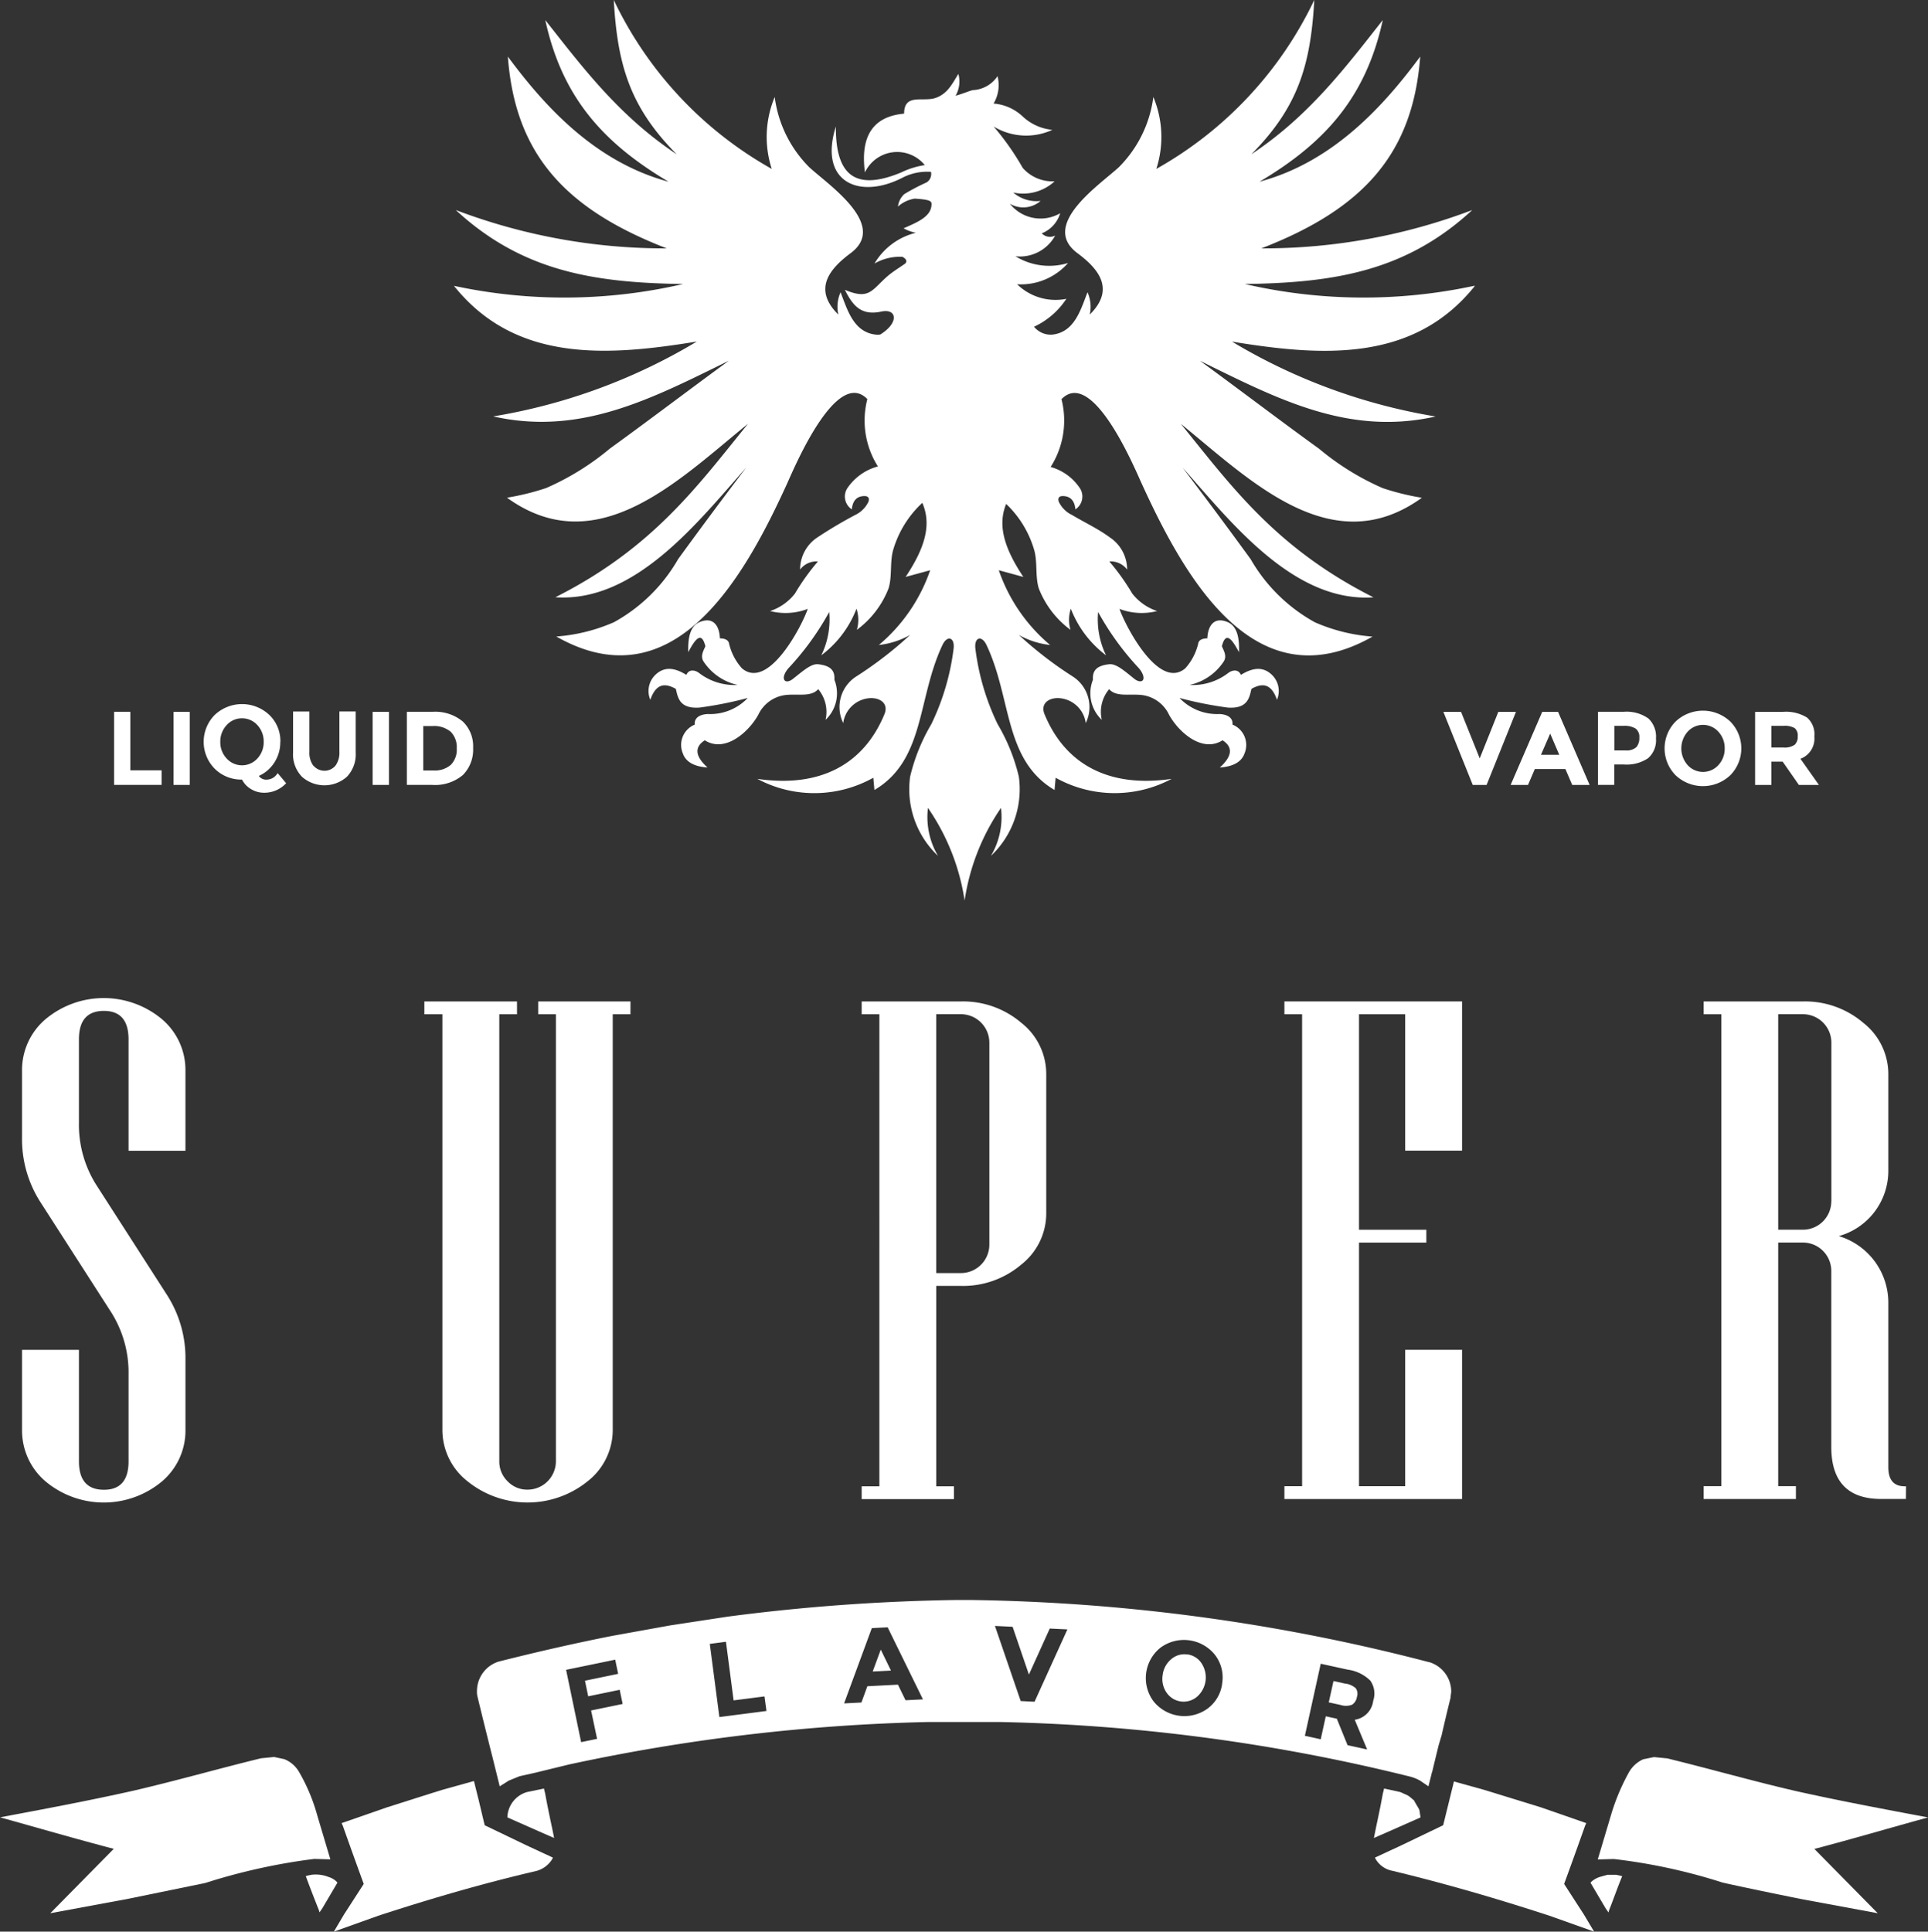 <svg id="SuperFlavor_simbolo" xmlns="http://www.w3.org/2000/svg" xmlns:xlink="http://www.w3.org/1999/xlink" width="97.354" height="97.53" viewBox="0 0 97.354 97.53">
  <rect x="0" y="0" width="97.354" height="97.53" fill="#333333" stroke="none"/>
  <defs>
    <clipPath id="clip-path">
      <rect id="Rettangolo_145" data-name="Rettangolo 145" width="97.354" height="97.53" fill="none"/>
    </clipPath>
  </defs>
  <g id="Raggruppa_472" data-name="Raggruppa 472" transform="translate(0 0)">
    <g id="Raggruppa_471" data-name="Raggruppa 471" clip-path="url(#clip-path)">
      <g id="Raggruppa_470" data-name="Raggruppa 470">
        <g id="Raggruppa_469" data-name="Raggruppa 469" clip-path="url(#clip-path)">
          <path id="Tracciato_336" data-name="Tracciato 336" d="M261.776,602.371l2.237-.8c2.629-.86,5.288-1.634,7.946-2.253a1.341,1.341,0,0,0,.847-.618l.028-.067-1.329-.617L269.391,597l-.3-1.259-.243-.974-1.511.42c-.936.287-1.9.6-2.871.906l-2.3.8.061.132c.514,1.457,1.057,2.938,1.057,2.938l-1,1.547Z" transform="translate(-244.917 -504.841)" fill="#ffffff"/>
          <path id="Tracciato_337" data-name="Tracciato 337" d="M234.27,600.493l3.928-.728,3.9-.8a30.437,30.437,0,0,1,5.5-1.215h.029l.787.022-.665-2.231a9.24,9.24,0,0,0-.906-2.165,1.5,1.5,0,0,0-.755-.663l-.515-.11-.664.066c-2.176.531-4.321,1.148-6.527,1.656-2.174.486-4.412.906-6.647,1.325,1.9.53,3.806,1.083,5.741,1.591Z" transform="translate(-231.732 -503.891)" fill="#ffffff"/>
          <path id="Tracciato_338" data-name="Tracciato 338" d="M259.943,605.09l.15-.22.755-1.281-.06-.067a1.007,1.007,0,0,0-.392-.22,1.767,1.767,0,0,0-.846-.111l-.121.023-.181.044c.21.574.452,1.193.664,1.723Z" transform="translate(-243.808 -508.533)" fill="#ffffff"/>
          <path id="Tracciato_339" data-name="Tracciato 339" d="M366.528,602.389l-.513-.861-1-1.547s.544-1.481,1.058-2.938l.061-.132-2.3-.8-2.871-.884-1.511-.419-.544,2.209-2.114,1.016-1.329.617.029.067a1.243,1.243,0,0,0,.847.6c2.659.64,5.318,1.414,7.947,2.274Z" transform="translate(-286.035 -504.859)" fill="#ffffff"/>
          <path id="Tracciato_340" data-name="Tracciato 340" d="M389.641,600.493l-3.2-3.247c1.934-.508,3.806-1.061,5.741-1.591-2.235-.42-4.472-.839-6.647-1.325-2.205-.508-4.352-1.126-6.526-1.656l-.666-.066-.543.11a1.562,1.562,0,0,0-.726.663,10.709,10.709,0,0,0-.906,2.165l-.665,2.231.787-.022h.028a28.853,28.853,0,0,1,5.5,1.193c1.3.288,2.6.553,3.9.818Z" transform="translate(-294.824 -503.891)" fill="#ffffff"/>
          <path id="Tracciato_341" data-name="Tracciato 341" d="M375.759,605.1l.03-.11c.213-.53.424-1.149.665-1.723l-.3-.067H375.7l-.393.111a1.27,1.27,0,0,0-.393.22l-.062.067.756,1.281Z" transform="translate(-294.54 -508.538)" fill="#ffffff"/>
          <path id="Tracciato_342" data-name="Tracciato 342" d="M279.749,597.938l-.029-.155c-.092-.463-.273-1.259-.424-2.1l-.06-.242-.846.176a1.369,1.369,0,0,0-1,1.281l1.6.708Z" transform="translate(-251.77 -505.136)" fill="#ffffff"/>
          <path id="Tracciato_343" data-name="Tracciato 343" d="M355.363,597.938l.756-.331,1.6-.708-.06-.375-.031-.066-.181-.309-.06-.11-.21-.177-.092-.067-.392-.177-.816-.176-.06.242c-.15.84-.331,1.613-.423,2.1Z" transform="translate(-285.988 -505.136)" fill="#ffffff"/>
          <path id="Tracciato_344" data-name="Tracciato 344" d="M352.138,585.9l-.6-.133-.238,1.077.587.129a.882.882,0,0,0,.592-.011.569.569,0,0,0,.244-.4.477.477,0,0,0-.066-.438,1.006,1.006,0,0,0-.518-.228" transform="translate(-284.204 -500.89)" fill="#ffffff"/>
          <path id="Tracciato_345" data-name="Tracciato 345" d="M337.585,583.369a1.012,1.012,0,0,0-.819.246,1.23,1.23,0,0,0-.424.8,1.212,1.212,0,0,0,.2.882,1.042,1.042,0,0,0,1.543.2,1.295,1.295,0,0,0,.221-1.683,1.006,1.006,0,0,0-.724-.45" transform="translate(-277.635 -499.833)" fill="#ffffff"/>
          <path id="Tracciato_346" data-name="Tracciato 346" d="M310.262,584.045l.921-.048-.514-1.057Z" transform="translate(-266.195 -499.649)" fill="#ffffff"/>
          <path id="Tracciato_347" data-name="Tracciato 347" d="M322.72,581.612a96.6,96.6,0,0,0-23.175-3.138h-.635a99.056,99.056,0,0,0-11.6.841l-2.9.442-2.93.529c-1.9.375-3.838.818-5.742,1.3a1.558,1.558,0,0,0-1.088,1.481.976.976,0,0,0,.031.308s.362,1.5.756,3.049l.361,1.458.455-.287.271-.11.272-.111.786-.176,1.723-.42a95.919,95.919,0,0,1,18.129-2.143h3.626a93.519,93.519,0,0,1,20.639,2.74,2.068,2.068,0,0,1,.574.221l.421.287.183-.73v.023l.181-.751.152-.619.151-.507c.241-1.06.452-1.9.452-1.9,0-.111.031-.221.031-.331a1.556,1.556,0,0,0-1.117-1.458m-42.012,3.875-.806.167L279.15,582l2.48-.512.148.715-1.675.347.163.788,1.591-.329.148.715-1.593.329Zm6.175-1.1-.484-3.695.816-.106.387,2.959,1.559-.2.1.735Zm9.4-.849-.384-.787-1.544.08-.3.822-.875.044,1.4-3.8.8-.042,1.782,3.639Zm6.515.075-.7-.034-1.3-3.793.892.043.823,2.413,1.053-2.324.891.043Zm9.476-.944a1.858,1.858,0,0,1-.734,1.287,2,2,0,0,1-2.732-.36,1.963,1.963,0,0,1,.359-2.72,2,2,0,0,1,2.731.36,1.855,1.855,0,0,1,.375,1.434m7.627.875a1.1,1.1,0,0,1-.934.979l.626,1.5-.989-.217-.543-1.337-.557-.121-.255,1.16-.8-.177.8-3.638,1.366.3a2,2,0,0,1,1.136.552,1.133,1.133,0,0,1,.154,1" transform="translate(-250.565 -497.689)" fill="#ffffff"/>
          <path id="Tracciato_348" data-name="Tracciato 348" d="M324.091,448.943a26.582,26.582,0,0,1-11.574-.092c4.47-.063,8.12-.627,11.482-3.735a29.739,29.739,0,0,1-10.652,1.936c5.188-2.008,7.658-4.806,8.023-9.683-1.758,2.369-4.318,5.3-8.115,6.317,3.378-2,5.389-4.332,6.225-8.162-1.9,2.415-3.744,4.861-6.64,6.779,2.382-2.393,3-4.548,3.182-7.793a19.263,19.263,0,0,1-7.977,8.529,5.23,5.23,0,0,0-.15-3.631,6.115,6.115,0,0,1-1.746,3.549c-.98.9-4,2.917-2.084,4.338,1.118.83,1.888,1.845.619,3.1a1.809,1.809,0,0,0-.113-1.127c-.347.883-.655,2.028-1.8,2.141a1.094,1.094,0,0,1-.9-.4,3.931,3.931,0,0,0,1.632-1.41,2.774,2.774,0,0,1-2.486-.735,3.174,3.174,0,0,0,2.571-1.073,3.255,3.255,0,0,1-2.655-.34,2.035,2.035,0,0,0,2.005-1.045.581.581,0,0,1-.678-.113,1.578,1.578,0,0,0,.932-1.016,1.975,1.975,0,0,1-2.542-.48,1.334,1.334,0,0,0,1.553-.141,1.8,1.8,0,0,1-1.383-.424,2.347,2.347,0,0,0,2.09-.566,2,2,0,0,1-1.611-.678,13.311,13.311,0,0,0-1.469-2.09,3.162,3.162,0,0,0,2.966.169,2.537,2.537,0,0,1-1.5-.677,2.418,2.418,0,0,0-1.469-.65,1.808,1.808,0,0,0,.2-1.384,1.585,1.585,0,0,1-1.242.705c-.16.029-.49.179-.876.283a1.429,1.429,0,0,0,.141-1.1c-.29.453-.526,1-1.158,1.214s-1.582-.251-1.582.791c-1.475.134-2.235,1.024-1.978,2.966a1.8,1.8,0,0,1,3.022-.367,4.078,4.078,0,0,0-1.185.367c-2.472,1.031-3.32-.03-3.306-2.316-.893,2.828,1.211,3.711,3.39,2.571a2.721,2.721,0,0,1,1.413-.282.5.5,0,0,1-.226.536,10.133,10.133,0,0,0-1.13.594,1.029,1.029,0,0,0-.311.622,1.653,1.653,0,0,1,.848-.4c.659.042.844.1.847.255.015.636-.678.924-1.411,1.243a2.043,2.043,0,0,0,.621.226,3.354,3.354,0,0,0-2.09,1.553,2.587,2.587,0,0,1,1.413-.339q.3.17.14.339c-.292.208-.6.388-.875.622-.826.712-.92,1.235-2.174.705.384.77.808,1.325,1.836,1.1.8-.173.913.568-.053,1.159a.832.832,0,0,1-.2.006c-1.147-.113-1.454-1.258-1.8-2.141a1.8,1.8,0,0,0-.113,1.127c-1.27-1.253-.5-2.268.619-3.1,1.913-1.42-1.1-3.434-2.084-4.338a6.119,6.119,0,0,1-1.747-3.549,5.23,5.23,0,0,0-.15,3.631,19.254,19.254,0,0,1-7.977-8.529c.185,3.245.8,5.4,3.181,7.793-2.895-1.918-4.737-4.365-6.639-6.779.836,3.83,2.847,6.161,6.225,8.162-3.8-1.019-6.357-3.948-8.115-6.317.364,4.876,2.835,7.674,8.022,9.683a29.73,29.73,0,0,1-10.651-1.936c3.362,3.108,7.012,3.672,11.481,3.735a26.579,26.579,0,0,1-11.574.092c3.112,3.892,7.759,3.55,12.265,2.813a29.217,29.217,0,0,1-10.282,3.78c4.4.988,7.957-.874,11.9-2.812-2.013,1.471-4,2.983-6.016,4.442a13.289,13.289,0,0,1-3.214,1.988,12.728,12.728,0,0,1-1.975.486c4.557,3.291,8.7-.92,12.173-3.734-2.522,3.1-4.779,6.267-9.729,8.761,4.048.277,7.228-3.839,9.637-6.548-1.153,1.518-2.274,3.02-3.438,4.622a8.416,8.416,0,0,1-3.241,3.186,8.825,8.825,0,0,1-2.912.722c5.944,3.384,9.5-2.987,11.666-7.747.336-.737,2.471-5.853,4.04-4.24a4.333,4.333,0,0,0,.534,3.4,2.718,2.718,0,0,0-1.556,1.116.777.777,0,0,0,.238,1.051c.045-.452.258-.666.64-.672.171,0,.268.091.2.286a1.4,1.4,0,0,1-.668.669,22.185,22.185,0,0,0-1.924,1.143,1.937,1.937,0,0,0-.859,1.614,1.039,1.039,0,0,1,.9-.411,11.473,11.473,0,0,0-1.161,1.624,2.66,2.66,0,0,1-1.253.882,3.144,3.144,0,0,0,1.9-.109c-.3.876-1.992,4.13-3.323,3a2.84,2.84,0,0,1-.66-1.294c-.057-.151-.22-.217-.452-.218-.027-.666-.359-1.1-1.016-.825-.524.219-.6.868-.582,1.523.339-.639.662-1.1.865-.3-.1.233-.26.487-.1.759a2.779,2.779,0,0,0,1.731,1.195,2.932,2.932,0,0,1-1.956-.608c-.214-.159-.516-.191-.635.1-.573-.356-1.114-.455-1.584.016a1.132,1.132,0,0,0-.237,1.242c.291-.845.758-.85,1.288-.552.106.449.188,1.015,1.2.944a19.331,19.331,0,0,0,2.431-.484,2.616,2.616,0,0,1-2.012.81c-.466.02-.7.235-.66.534a1.107,1.107,0,0,0-.6,1.466c.156.442.612.659,1.241.7q-.942-.854-.137-1.374c1.028.655,2.222-.424,2.7-1.287a1.751,1.751,0,0,1,1.452-1.006c.585-.051,1.236.105,1.572-.289a1.781,1.781,0,0,1,.373,1.55,1.843,1.843,0,0,0,.447-2.021c.018-.341-.054-.709-.827-.786-.353-.035-.769.348-1.273.743-.171.134-.373.179-.438.029s.061-.406.254-.612a13.908,13.908,0,0,0,2.022-2.8,4.126,4.126,0,0,1-.4,2.188,5.324,5.324,0,0,0,1.777-2.352,1.783,1.783,0,0,1,.019,1.066,4.734,4.734,0,0,0,1.6-2.09c.187-.609.063-1.282.221-1.9a5.253,5.253,0,0,1,1.484-2.422c.484,1.111.125,2.283-.843,3.741l1.24-.338a8.56,8.56,0,0,1-2.591,3.774,4.117,4.117,0,0,0,1.577-.507,19.305,19.305,0,0,1-2.7,2.085,1.833,1.833,0,0,0-.677,2.365,1.457,1.457,0,0,1,1.183-1.239c.613-.111,1.137.216.9.788-1.05,2.552-3.273,3.732-6.421,3.267a6.1,6.1,0,0,0,5.858-.056c.019.206.038.413.056.619,2.563-1.516,2.159-4.628,3.436-7.322.236-.5.62-.4.564.168a12.171,12.171,0,0,1-1.127,3.831,9.508,9.508,0,0,0-1.07,2.648,4.628,4.628,0,0,0,1.407,4,3.849,3.849,0,0,1-.507-2.421,11.136,11.136,0,0,1,1.851,4.681,11.134,11.134,0,0,1,1.837-4.681,3.853,3.853,0,0,1-.507,2.421,4.625,4.625,0,0,0,1.408-4,9.495,9.495,0,0,0-1.07-2.648,12.184,12.184,0,0,1-1.126-3.831c-.057-.571.327-.666.563-.168,1.278,2.695.873,5.806,3.436,7.322.018-.206.038-.414.056-.619a6.106,6.106,0,0,0,5.858.056c-3.148.465-5.371-.715-6.421-3.267-.235-.572.287-.9.9-.788a1.455,1.455,0,0,1,1.183,1.239,1.833,1.833,0,0,0-.677-2.365,19.327,19.327,0,0,1-2.7-2.085,4.111,4.111,0,0,0,1.577.507,8.556,8.556,0,0,1-2.591-3.774l1.24.338c-.952-1.434-1.316-2.591-.868-3.686a5.222,5.222,0,0,1,1.427,2.367c.159.617.035,1.29.221,1.9a4.744,4.744,0,0,0,1.6,2.09,1.775,1.775,0,0,1,.019-1.066,5.331,5.331,0,0,0,1.776,2.352,4.148,4.148,0,0,1-.4-2.188,13.951,13.951,0,0,0,2.022,2.8c.194.206.316.471.255.612s-.268.105-.439-.029c-.5-.4-.919-.779-1.272-.743-.773.076-.846.445-.827.786a1.843,1.843,0,0,0,.447,2.021,1.782,1.782,0,0,1,.372-1.55c.337.394.989.238,1.573.289a1.753,1.753,0,0,1,1.452,1.006c.475.864,1.669,1.943,2.7,1.287q.807.519-.137,1.374c.631-.042,1.086-.259,1.242-.7a1.107,1.107,0,0,0-.605-1.466c.037-.3-.195-.514-.66-.534a2.62,2.62,0,0,1-2.013-.81,19.408,19.408,0,0,0,2.432.484c1.012.071,1.094-.5,1.2-.944.531-.3,1-.293,1.289.552a1.133,1.133,0,0,0-.237-1.242c-.469-.47-1.011-.371-1.585-.016-.118-.29-.42-.259-.634-.1a2.933,2.933,0,0,1-1.957.608,2.776,2.776,0,0,0,1.731-1.195c.16-.273,0-.526-.1-.759.2-.794.525-.334.864.3.022-.655-.057-1.3-.581-1.523-.657-.274-.989.16-1.017.825-.231,0-.4.067-.451.218a2.831,2.831,0,0,1-.662,1.294c-1.33,1.13-3.02-2.125-3.323-3a3.148,3.148,0,0,0,1.9.109,2.665,2.665,0,0,1-1.254-.882,11.43,11.43,0,0,0-1.16-1.624,1.04,1.04,0,0,1,.9.411,1.943,1.943,0,0,0-.859-1.614c-.6-.445-1.285-.76-1.925-1.143a1.4,1.4,0,0,1-.667-.669c-.066-.195.031-.287.2-.286.382.006.595.22.64.672a.776.776,0,0,0,.238-1.051,2.626,2.626,0,0,0-1.489-1.089,4.364,4.364,0,0,0,.548-3.423c1.57-1.613,3.7,3.5,4.04,4.24,2.172,4.76,5.723,11.131,11.666,7.747a8.832,8.832,0,0,1-2.911-.722,8.432,8.432,0,0,1-3.243-3.186c-1.163-1.6-2.284-3.1-3.436-4.622,2.409,2.709,5.589,6.825,9.637,6.548-4.951-2.494-7.207-5.661-9.729-8.761,3.474,2.815,7.615,7.025,12.173,3.734a12.729,12.729,0,0,1-1.975-.486,13.291,13.291,0,0,1-3.214-1.988c-2.02-1.459-4-2.971-6.016-4.442,3.939,1.938,7.5,3.8,11.9,2.812a29.213,29.213,0,0,1-10.282-3.78c4.506.737,9.154,1.079,12.265-2.813" transform="translate(-249.657 -434.511)" fill="#ffffff"/>
          <path id="Tracciato_349" data-name="Tracciato 349" d="M241.967,546.119a3.367,3.367,0,0,1-1.182,2.593,4.587,4.587,0,0,1-5.887,0,3.368,3.368,0,0,1-1.183-2.593v-4.047h2.873V547.7q0,1.436,1.261,1.437,1.245,0,1.244-1.437v-4.363a5.712,5.712,0,0,0-.859-3.135l-3.592-5.59a5.865,5.865,0,0,1-.928-3.224v-3.416a3.366,3.366,0,0,1,1.183-2.592,4.585,4.585,0,0,1,5.887,0,3.365,3.365,0,0,1,1.182,2.592v4.048h-2.873v-5.625q0-1.436-1.244-1.437-1.262,0-1.261,1.437V530.6a5.678,5.678,0,0,0,.859,3.118l3.592,5.59a5.894,5.894,0,0,1,.928,3.242Z" transform="translate(-232.602 -473.917)" fill="#ffffff"/>
          <path id="Tracciato_350" data-name="Tracciato 350" d="M280.322,525.267h-.894v20.99a3.29,3.29,0,0,1-1.261,2.584,4.827,4.827,0,0,1-6.079,0,3.29,3.29,0,0,1-1.261-2.584v-20.99h-.911v-.648h4.678v.648H273.7v22.566a1.384,1.384,0,0,0,.421,1.016,1.36,1.36,0,0,0,1,.42,1.434,1.434,0,0,0,1.437-1.437V525.267h-.894v-.648h4.661Z" transform="translate(-248.488 -474.055)" fill="#ffffff"/>
          <path id="Tracciato_351" data-name="Tracciato 351" d="M315.716,536.9V526.7a1.438,1.438,0,0,0-1.437-1.437h-1.244v13.071h1.244a1.438,1.438,0,0,0,1.437-1.438m2.873-1.576a3.285,3.285,0,0,1-1.261,2.584,4.533,4.533,0,0,1-3.048,1.078h-1.244V549.1h.893v.648h-4.66V549.1h.894V525.267h-.894v-.648h5.011a4.533,4.533,0,0,1,3.048,1.077,3.287,3.287,0,0,1,1.261,2.584Z" transform="translate(-265.759 -474.055)" fill="#ffffff"/>
          <path id="Tracciato_352" data-name="Tracciato 352" d="M356.28,549.743h-8.971v-.648h.894V525.266h-.894v-.648h8.971v7.534h-2.873v-6.886h-2.331v10.88h3.4v.649h-3.4v12.3h2.331v-6.886h2.873Z" transform="translate(-282.453 -474.055)" fill="#ffffff"/>
          <path id="Tracciato_353" data-name="Tracciato 353" d="M391.485,534.71V526.7a1.435,1.435,0,0,0-1.437-1.437H388.8v10.88h1.244a1.434,1.434,0,0,0,1.437-1.437m3.767,15.033h-1.244q-2.523,0-2.523-2.628v-8.882a1.433,1.433,0,0,0-1.437-1.437H388.8v12.3h.894v.648h-4.661v-.648h.894V525.266h-.894v-.648h5.011A4.53,4.53,0,0,1,393.1,525.7a3.288,3.288,0,0,1,1.261,2.584v4.853a3.42,3.42,0,0,1-2.5,3.329,3.51,3.51,0,0,1,2.5,3.346v8.323q0,.963.824.964h.07Z" transform="translate(-299.01 -474.054)" fill="#ffffff"/>
          <path id="Tracciato_354" data-name="Tracciato 354" d="M242,502.25v-3.689h.822v2.955H244.4v.733Z" transform="translate(-236.24 -462.62)" fill="#ffffff"/>
          <rect id="Rettangolo_142" data-name="Rettangolo 142" width="0.822" height="3.689" transform="translate(8.761 35.942)" fill="#ffffff"/>
          <path id="Tracciato_355" data-name="Tracciato 355" d="M253.087,499.768a1.21,1.21,0,0,0-.316-.842,1.046,1.046,0,0,0-1.557,0,1.208,1.208,0,0,0-.318.842,1.192,1.192,0,0,0,.318.838,1.047,1.047,0,0,0,1.557,0,1.194,1.194,0,0,0,.316-.838m.838,0a1.874,1.874,0,0,1-.293,1.035,1.8,1.8,0,0,1-.788.685.362.362,0,0,0,.151.135.441.441,0,0,0,.214.055.692.692,0,0,0,.216-.034.587.587,0,0,0,.168-.081.772.772,0,0,0,.2-.216l.428.511a1.5,1.5,0,0,1-1.135.48,1.242,1.242,0,0,1-.622-.174,1.163,1.163,0,0,1-.47-.49,1.9,1.9,0,0,1-1.378-.547,1.93,1.93,0,0,1,0-2.718,2.009,2.009,0,0,1,2.755,0,1.827,1.827,0,0,1,.559,1.359" transform="translate(-239.772 -462.312)" fill="#ffffff"/>
          <path id="Tracciato_356" data-name="Tracciato 356" d="M259.14,501.265a.726.726,0,0,0,1.107,0,1.1,1.1,0,0,0,.2-.7v-2.037h.823v2.064a1.638,1.638,0,0,1-.443,1.231,1.708,1.708,0,0,1-2.272,0,1.627,1.627,0,0,1-.447-1.228v-2.064h.824v2.037a1.085,1.085,0,0,0,.2.7" transform="translate(-243.309 -462.605)" fill="#ffffff"/>
          <rect id="Rettangolo_143" data-name="Rettangolo 143" width="0.823" height="3.689" transform="translate(18.817 35.942)" fill="#ffffff"/>
          <path id="Tracciato_357" data-name="Tracciato 357" d="M270.566,501.238a1.083,1.083,0,0,0,.3-.829,1.109,1.109,0,0,0-.3-.837,1.3,1.3,0,0,0-.93-.292h-.461v2.242h.523a1.22,1.22,0,0,0,.868-.285m.6-2.193a1.734,1.734,0,0,1,.527,1.343,1.816,1.816,0,0,1-.515,1.362,2.173,2.173,0,0,1-1.57.5h-1.26v-3.688h1.3a2.17,2.17,0,0,1,1.515.482" transform="translate(-247.803 -462.62)" fill="#ffffff"/>
          <path id="Tracciato_358" data-name="Tracciato 358" d="M363.454,500.91l.939-2.349h.891l-1.483,3.689h-.7l-1.483-3.689h.892Z" transform="translate(-288.735 -462.619)" fill="#ffffff"/>
          <path id="Tracciato_359" data-name="Tracciato 359" d="M369.664,499.66l-.465,1.071h.924Zm1.113,2.591-.344-.8h-1.545l-.343.8h-.877l1.594-3.688h.8l1.593,3.688Z" transform="translate(-291.388 -462.62)" fill="#ffffff"/>
          <path id="Tracciato_360" data-name="Tracciato 360" d="M377.469,500.342a.713.713,0,0,0,.148-.485.516.516,0,0,0-.192-.454,1.061,1.061,0,0,0-.6-.135h-.47v1.24h.554a.735.735,0,0,0,.56-.167m.6-1.451a1.257,1.257,0,0,1,.388,1.013,1.2,1.2,0,0,1-.4,1,1.945,1.945,0,0,1-1.217.316h-.49v1.029h-.822v-3.689h1.3a1.894,1.894,0,0,1,1.237.331" transform="translate(-294.839 -462.619)" fill="#ffffff"/>
          <path id="Tracciato_361" data-name="Tracciato 361" d="M384.555,500.361a1.21,1.21,0,0,0-.316-.841,1.045,1.045,0,0,0-1.558,0,1.274,1.274,0,0,0,0,1.68,1.048,1.048,0,0,0,1.558,0,1.2,1.2,0,0,0,.316-.838m.279,1.356a2.009,2.009,0,0,1-2.755,0,1.932,1.932,0,0,1,0-2.718,2.012,2.012,0,0,1,2.755,0,1.929,1.929,0,0,1,0,2.718" transform="translate(-297.467 -462.572)" fill="#ffffff"/>
          <path id="Tracciato_362" data-name="Tracciato 362" d="M391.664,500.225a.558.558,0,0,0,.153-.435.471.471,0,0,0-.158-.41,1.017,1.017,0,0,0-.555-.111h-.617v1.093h.6a.89.89,0,0,0,.575-.137m.992-.438a1.086,1.086,0,0,1-.7,1.145l.933,1.32h-1.012l-.819-1.177h-.57v1.177h-.822v-3.688h1.4a2.013,2.013,0,0,1,1.228.29,1.12,1.12,0,0,1,.366.934" transform="translate(-301.041 -462.62)" fill="#ffffff"/>
        </g>
      </g>
    </g>
  </g>
</svg>
